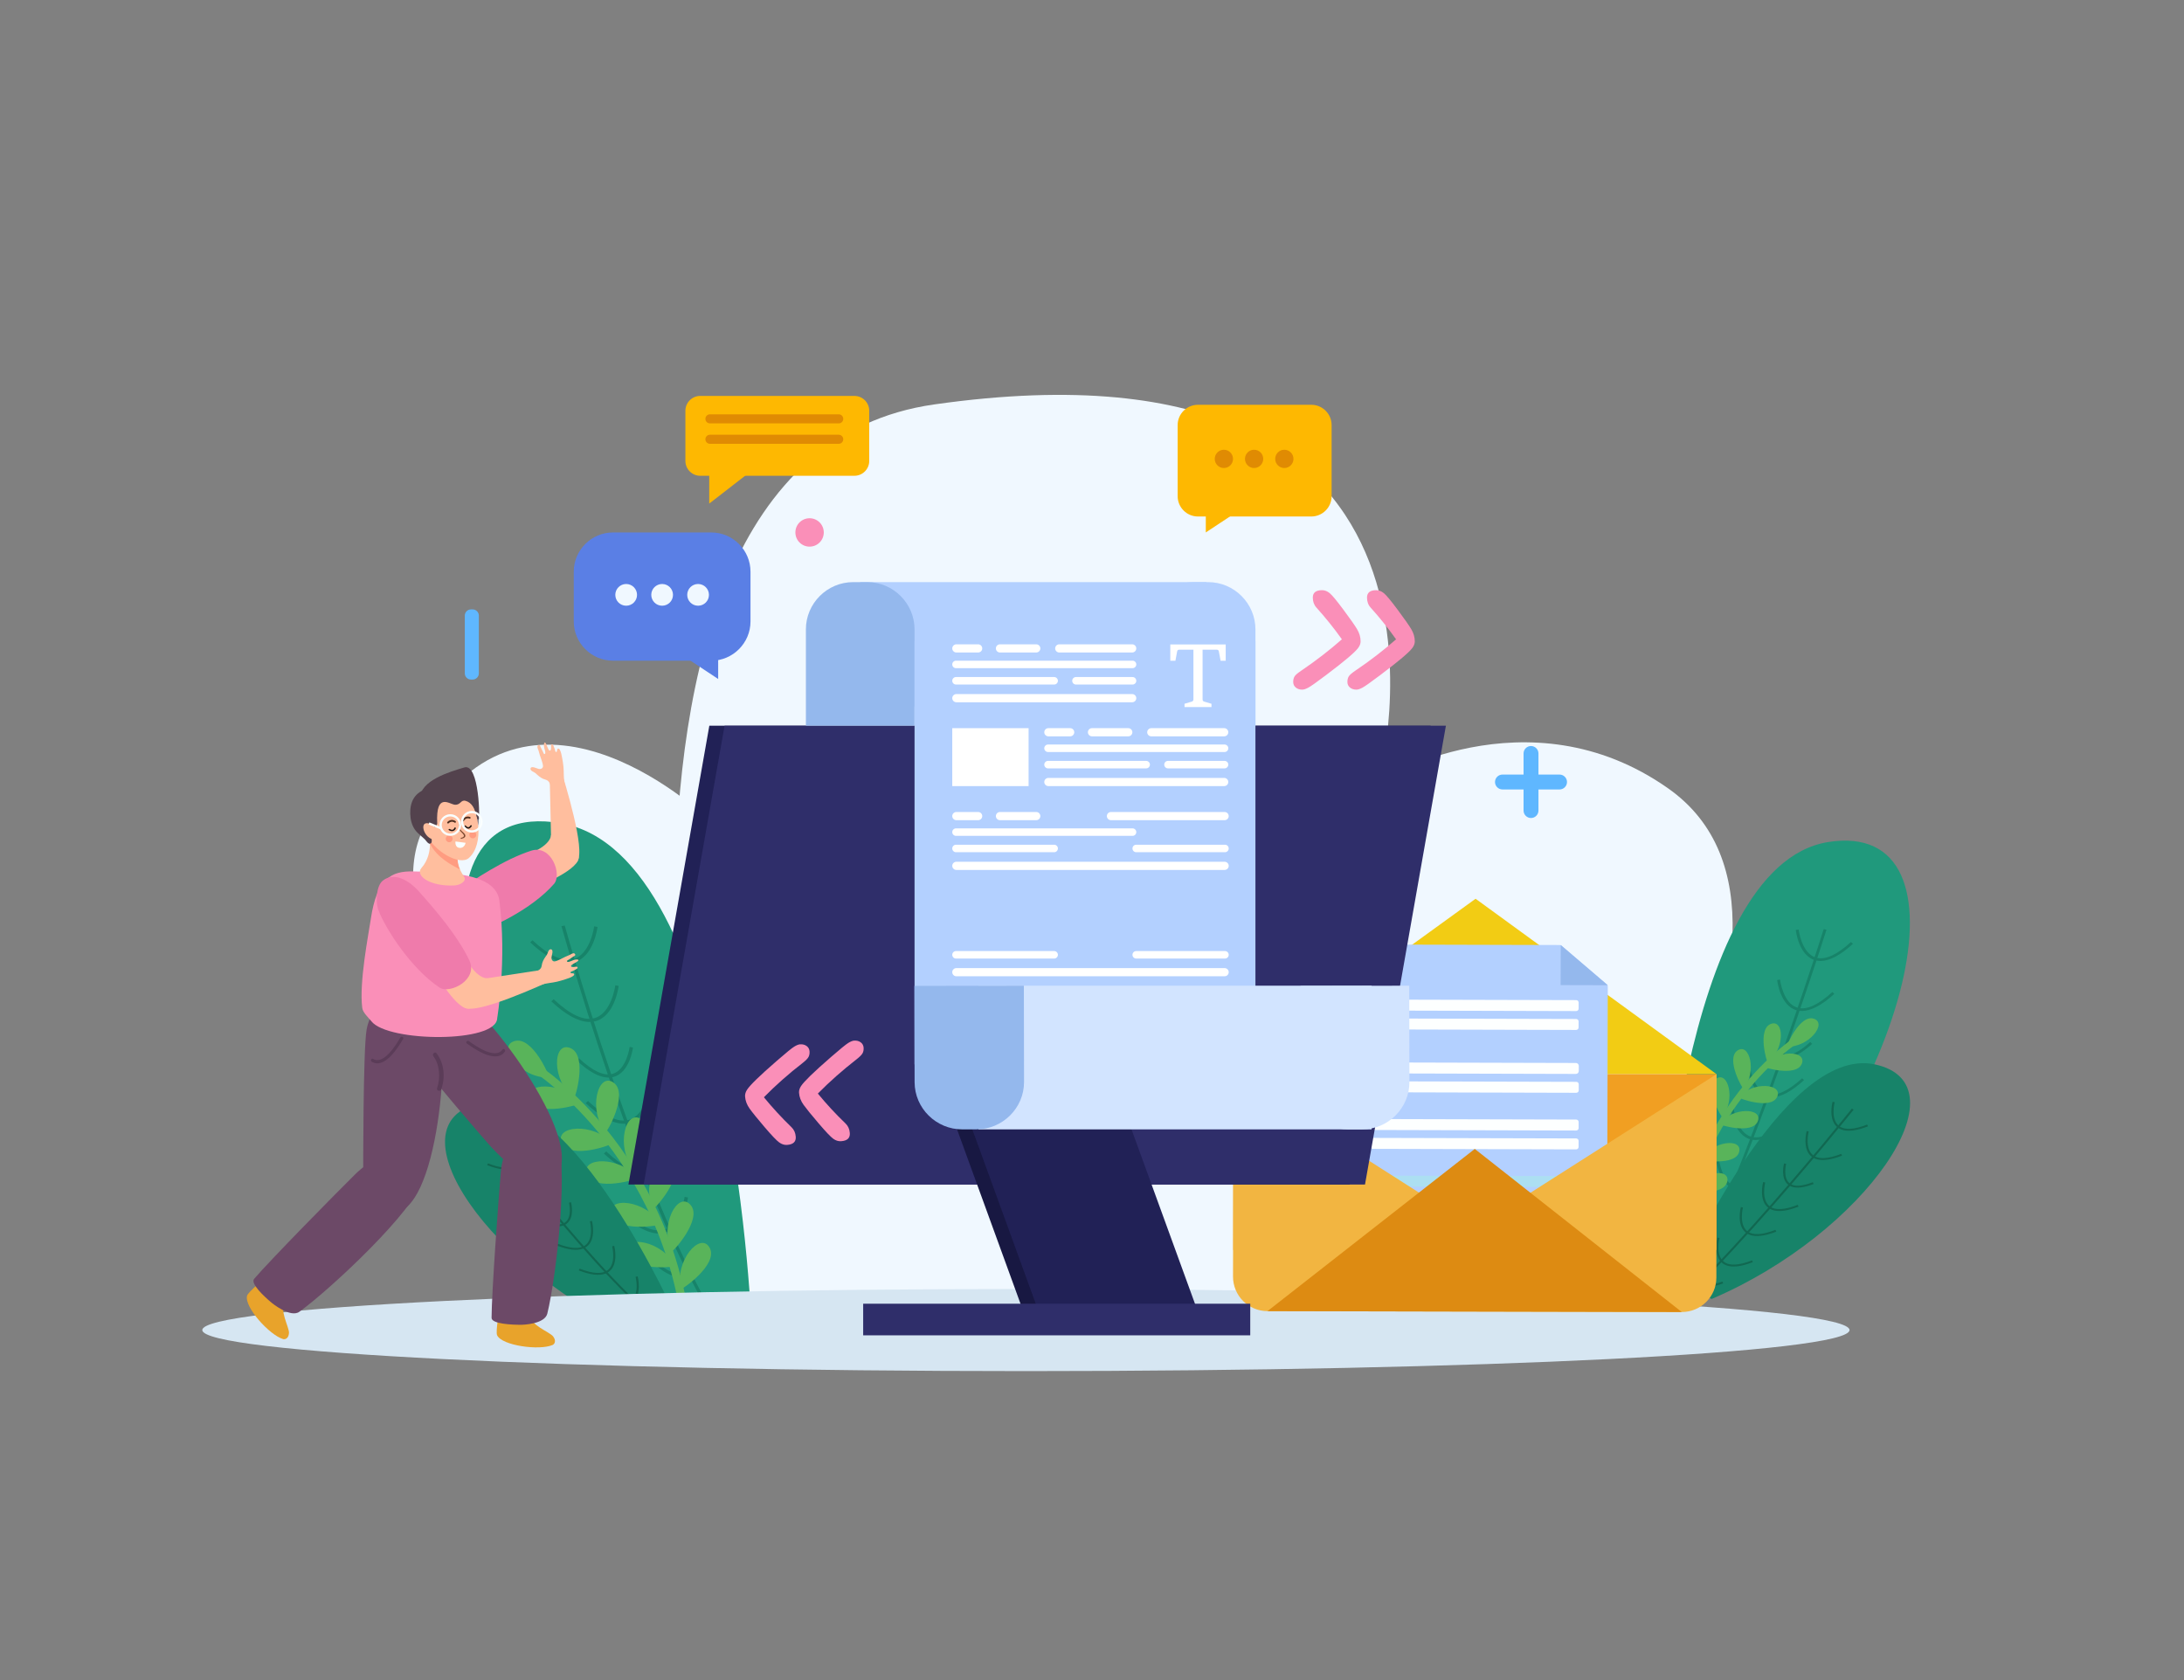 <?xml version="1.0" encoding="UTF-8"?>
<svg xmlns="http://www.w3.org/2000/svg" xmlns:xlink="http://www.w3.org/1999/xlink" version="1.1" id="Layer_1" x="0px" y="0px" viewBox="0 0 520 400" style="enable-background:new 0 0 520 400;" xml:space="preserve">
<rect x="0" y="0" width="520" height="400" fill="#808080" stroke="none"/>
<g>
	<g>
		<g>
			<path style="fill:#F0F8FF;" d="M171.596,320.837c0,0-46.092-210.75,50.813-224.543c135.239-19.25,105.895,89.672,105.895,89.672     s35.364-21.895,68.9,1.752c46.531,32.808-27.709,132.939-27.709,132.939L171.596,320.837z"></path>
		</g>
	</g>
	<g>
		<g>
			<g>
				<path style="fill:#F0F8FF;" d="M170.082,320.837c0,0-90.18-89.949-68.311-125.299c25.398-41.055,67.436,0,67.436,0      L170.082,320.837z"></path>
			</g>
		</g>
	</g>
	<g>
		<path style="fill:#20997C;" d="M179.043,317.534c0,0-3.894-114.348-45.503-121.536c-41.609-7.188-24.185,71.354,28.604,123.964    L179.043,317.534z"></path>
		<g>
			<g>
				<g>
					<g>
						<g>
							<g>
								<g>
									<g>
										<path style="fill:#178369;" d="M177.988,324.803c-20.974-20.225-43.99-103.253-44.305-104.299l0.778-0.147            c0.313,1.051,23.267,83.879,44.087,103.957L177.988,324.803z"></path>
									</g>
								</g>
							</g>
						</g>
					</g>
				</g>
				<g>
					<g>
						<g>
							<g>
								<g>
									<g>
										<path style="fill:#178369;" d="M148.383,267.536c-2.529-0.062-5.525-1.705-8.937-4.904l0.554-0.499            c3.894,3.644,7.141,5.165,9.647,4.511c4.14-1.084,5.019-7.764,5.031-7.828l0.802,0.14            c-0.039,0.294-0.959,7.203-5.559,8.404C149.432,267.493,148.921,267.549,148.383,267.536z"></path>
									</g>
								</g>
							</g>
						</g>
					</g>
				</g>
				<g>
					<g>
						<g>
							<g>
								<g>
									<g>
										<path style="fill:#178369;" d="M140.208,243.308c-2.529-0.062-5.525-1.701-8.941-4.899l0.556-0.504            c3.897,3.659,7.145,5.173,9.645,4.515c4.14-1.08,5.026-7.762,5.035-7.831l0.8,0.144c-0.034,0.3-0.954,7.208-5.557,8.41            C141.254,243.268,140.741,243.322,140.208,243.308z"></path>
									</g>
								</g>
							</g>
						</g>
					</g>
				</g>
				<g>
					<g>
						<g>
							<g>
								<g>
									<g>
										<path style="fill:#178369;" d="M135.174,229.271c-2.529-0.062-5.526-1.714-8.937-4.907l0.551-0.504            c3.893,3.654,7.147,5.169,9.648,4.515c4.14-1.084,5.024-7.767,5.03-7.831l0.801,0.148c-0.035,0.289-0.952,7.193-5.555,8.4            C136.22,229.223,135.711,229.284,135.174,229.271z"></path>
									</g>
								</g>
							</g>
						</g>
					</g>
				</g>
				<g>
					<g>
						<g>
							<g>
								<g>
									<g>
										<path style="fill:#178369;" d="M144.763,256.553c-2.114-0.052-4.613-1.424-7.457-4.083l0.556-0.498            c3.203,3,5.878,4.26,7.925,3.716c3.381-0.882,4.118-6.382,4.124-6.437l0.798,0.144c-0.027,0.244-0.793,6.008-4.647,7.011            C145.65,256.519,145.214,256.564,144.763,256.553z"></path>
									</g>
								</g>
							</g>
						</g>
					</g>
				</g>
				<g>
					<g>
						<g>
							<g>
								<g>
									<g>
										<path style="fill:#178369;" d="M152.727,279.553c-2.53-0.062-5.526-1.71-8.936-4.904l0.553-0.507            c3.89,3.658,7.137,5.169,9.643,4.515c4.138-1.079,5.027-7.763,5.032-7.831l0.803,0.148            c-0.034,0.295-0.954,7.198-5.554,8.405C153.776,279.51,153.26,279.566,152.727,279.553z"></path>
									</g>
								</g>
							</g>
						</g>
					</g>
				</g>
				<g>
					<g>
						<g>
							<g>
								<g>
									<g>
										<path style="fill:#178369;" d="M156.708,293.675c-2.527-0.063-5.528-1.705-8.941-4.9l0.553-0.503            c3.897,3.649,7.149,5.168,9.648,4.51c4.141-1.08,5.022-7.758,5.033-7.826l0.801,0.144c-0.033,0.285-0.952,7.198-5.555,8.4            C157.754,293.631,157.24,293.688,156.708,293.675z"></path>
									</g>
								</g>
							</g>
						</g>
					</g>
				</g>
				<g>
					<g>
						<g>
							<g>
								<g>
									<g>
										<path style="fill:#178369;" d="M161.709,304.014c-1.828-0.045-3.988-1.228-6.437-3.527l0.557-0.499            c2.727,2.564,4.997,3.626,6.727,3.179c2.874-0.751,3.492-5.438,3.499-5.483l0.803,0.15            c-0.025,0.207-0.687,5.179-4.021,6.051C162.478,303.973,162.098,304.024,161.709,304.014z"></path>
									</g>
								</g>
							</g>
						</g>
					</g>
				</g>
			</g>
		</g>
	</g>
	<g>
		<g>
			<g>
				<path style="fill:#59B45A;" d="M165.178,324.532c-2.309-49.02-37.037-71.033-37.386-71.251l-1.023,1.653      c0.342,0.213,34.211,21.728,36.468,69.691L165.178,324.532z"></path>
			</g>
			<g>
				<path style="fill:#59B45A;" d="M130.691,256.564c0.377-0.008-3.906-10.059-8.238-8.684      C118.121,249.254,123.888,256.71,130.691,256.564z"></path>
			</g>
			<g>
				<path style="fill:#59B45A;" d="M136.64,261.46c0.296,0.233,3.362-10.254-0.859-11.939      C131.561,247.836,131.288,257.258,136.64,261.46z"></path>
			</g>
			<g>
				<path style="fill:#59B45A;" d="M144.169,269.57c0.235,0.295,5.635-9.203,1.916-11.816      C142.367,255.142,139.93,264.247,144.169,269.57z"></path>
			</g>
			<g>
				<path style="fill:#59B45A;" d="M150.766,278.307c0.234,0.295,5.634-9.203,1.916-11.816      C148.963,263.878,146.527,272.984,150.766,278.307z"></path>
			</g>
			<g>
				<path style="fill:#59B45A;" d="M155.531,287.763c0.164,0.34,7.529-7.73,4.48-11.1      C156.962,273.293,152.573,281.635,155.531,287.763z"></path>
			</g>
			<g>
				<path style="fill:#59B45A;" d="M159.906,297.94c0.164,0.34,7.529-7.73,4.48-11.1      C161.337,283.469,156.948,291.811,159.906,297.94z"></path>
			</g>
			<g>
				<path style="fill:#59B45A;" d="M162.099,306.874c0.083,0.367,9.073-5.842,6.859-9.811      C166.743,293.094,160.593,300.237,162.099,306.874z"></path>
			</g>
			<g>
				<path style="fill:#59B45A;" d="M138.095,262.638c0.235,0.295-10.232,3.43-11.944-0.779      C124.438,257.65,133.857,257.315,138.095,262.638z"></path>
			</g>
			<g>
				<path style="fill:#59B45A;" d="M145.764,272.185c0.252,0.28-10.005,4.042-11.97-0.056      C131.829,268.031,141.212,267.128,145.764,272.185z"></path>
			</g>
			<g>
				<path style="fill:#59B45A;" d="M151.731,280.444c0.235,0.295-10.232,3.43-11.945-0.779      C138.073,275.456,147.493,275.12,151.731,280.444z"></path>
			</g>
			<g>
				<path style="fill:#59B45A;" d="M157.298,291.447c0.195,0.322-10.585,2.099-11.748-2.294      C144.386,284.76,153.772,285.627,157.298,291.447z"></path>
			</g>
			<g>
				<path style="fill:#59B45A;" d="M160.77,301.382c0.172,0.336-10.707,1.346-11.557-3.119      C148.363,293.799,157.664,295.327,160.77,301.382z"></path>
			</g>
		</g>
	</g>
	<g>
		<path style="fill:#178369;" d="M161.124,313.945c0,0-24.652-56-46.739-51.302c-22.086,4.698,2.169,40.232,38.831,55.864    L161.124,313.945z"></path>
		<g>
			<g>
				<g>
					<g>
						<g>
							<g>
								<g>
									<g>
										<path style="fill:#116851;" d="M168.241,323.082c-16.842-6.856-48.415-49.109-48.84-49.642l0.416-0.265            c0.425,0.536,31.916,42.687,48.635,49.494L168.241,323.082z"></path>
									</g>
								</g>
							</g>
						</g>
					</g>
				</g>
				<g>
					<g>
						<g>
							<g>
								<g>
									<g>
										<path style="fill:#116851;" d="M138.824,297.283c-1.48,0.551-3.597,0.293-6.316-0.769l0.206-0.417            c3.101,1.208,5.335,1.336,6.636,0.377c2.148-1.588,1.108-5.661,1.099-5.701l0.498-0.105            c0.046,0.18,1.114,4.396-1.273,6.159C139.421,297.015,139.138,297.166,138.824,297.283z"></path>
									</g>
								</g>
							</g>
						</g>
					</g>
				</g>
				<g>
					<g>
						<g>
							<g>
								<g>
									<g>
										<path style="fill:#116851;" d="M128.468,285.14c-1.48,0.55-3.595,0.296-6.316-0.765l0.205-0.421            c3.106,1.216,5.339,1.34,6.635,0.379c2.149-1.586,1.113-5.663,1.102-5.705l0.497-0.102c0.05,0.182,1.119,4.398-1.27,6.161            C129.066,284.875,128.78,285.024,128.468,285.14z"></path>
									</g>
								</g>
							</g>
						</g>
					</g>
				</g>
				<g>
					<g>
						<g>
							<g>
								<g>
									<g>
										<path style="fill:#116851;" d="M122.297,278.173c-1.48,0.551-3.6,0.289-6.316-0.771l0.202-0.42            c3.103,1.214,5.339,1.338,6.637,0.379c2.148-1.588,1.11-5.666,1.099-5.704l0.498-0.099            c0.047,0.176,1.117,4.388-1.271,6.155C122.892,277.903,122.611,278.057,122.297,278.173z"></path>
									</g>
								</g>
							</g>
						</g>
					</g>
				</g>
				<g>
					<g>
						<g>
							<g>
								<g>
									<g>
										<path style="fill:#116851;" d="M134.179,291.758c-1.237,0.46-3.003,0.244-5.268-0.637l0.207-0.417            c2.552,0.996,4.393,1.106,5.453,0.316c1.754-1.295,0.907-4.653,0.898-4.686l0.495-0.102            c0.041,0.148,0.934,3.664-1.067,5.14C134.684,291.533,134.443,291.66,134.179,291.758z"></path>
									</g>
								</g>
							</g>
						</g>
					</g>
				</g>
				<g>
					<g>
						<g>
							<g>
								<g>
									<g>
										<path style="fill:#116851;" d="M144.127,303.238c-1.481,0.55-3.599,0.291-6.316-0.769l0.203-0.422            c3.101,1.218,5.334,1.34,6.634,0.38c2.148-1.585,1.113-5.664,1.1-5.705l0.5-0.1c0.049,0.179,1.116,4.392-1.27,6.157            C144.724,302.97,144.438,303.123,144.127,303.238z"></path>
									</g>
								</g>
							</g>
						</g>
					</g>
				</g>
				<g>
					<g>
						<g>
							<g>
								<g>
									<g>
										<path style="fill:#116851;" d="M149.707,310.498c-1.479,0.55-3.599,0.294-6.317-0.766l0.203-0.42            c3.104,1.211,5.341,1.337,6.636,0.376c2.149-1.586,1.111-5.659,1.102-5.702l0.497-0.102            c0.047,0.172,1.117,4.391-1.271,6.154C150.303,310.23,150.018,310.382,149.707,310.498z"></path>
									</g>
								</g>
							</g>
						</g>
					</g>
				</g>
				<g>
					<g>
						<g>
							<g>
								<g>
									<g>
										<path style="fill:#116851;" d="M155.002,315.329c-1.07,0.398-2.595,0.213-4.547-0.551l0.207-0.418            c2.175,0.853,3.736,0.943,4.635,0.282c1.491-1.101,0.763-3.96,0.756-3.988l0.5-0.1c0.034,0.125,0.803,3.16-0.927,4.438            C155.439,315.127,155.229,315.245,155.002,315.329z"></path>
									</g>
								</g>
							</g>
						</g>
					</g>
				</g>
			</g>
		</g>
	</g>
	<path style="fill:#D6E6F2;" d="M440.366,316.665c0,5.399-87.798,9.776-196.102,9.776c-108.305,0-196.103-4.377-196.103-9.776   c0-5.399,87.798-9.776,196.103-9.776C352.568,306.889,440.366,311.266,440.366,316.665z"></path>
	<g>
		<defs>
			
				<rect id="SVGID_3_" x="371.324" y="184.379" transform="matrix(0.995 0.101 -0.101 0.995 27.327 -41.942)" width="110.583" height="127.41"></rect>
		</defs>
		<clipPath id="SVGID_00000014627134501644601740000007427319296981013668_">
			<use xlink:href="#SVGID_3_" style="overflow:visible;"></use>
		</clipPath>
		<path style="clip-path:url(#SVGID_00000014627134501644601740000007427319296981013668_);fill:#20997C;" d="M395.27,303.496    c0,0,4.478-97.314,39.975-103.01c35.498-5.697,19.866,60.994-25.613,105.248L395.27,303.496z"></path>
		<g style="clip-path:url(#SVGID_00000014627134501644601740000007427319296981013668_);">
			<g>
				<g>
					<g>
						<g>
							<g>
								<g>
									<g>
										<path style="fill:#178369;" d="M388.565,327.885c18.062-17.006,46.031-105.65,46.31-106.537l-0.661-0.133            c-0.277,0.891-28.191,89.366-46.12,106.248L388.565,327.885z"></path>
									</g>
								</g>
							</g>
						</g>
					</g>
				</g>
				<g>
					<g>
						<g>
							<g>
								<g>
									<g>
										<path style="fill:#178369;" d="M421.881,261.24c2.154-0.027,4.721-1.395,7.658-4.084l-0.466-0.43            c-3.352,3.063-6.132,4.324-8.259,3.742c-3.513-0.964-4.194-6.66-4.203-6.715l-0.685,0.111            c0.031,0.251,0.743,6.142,4.647,7.212C420.988,261.193,421.423,261.246,421.881,261.24z"></path>
									</g>
								</g>
							</g>
						</g>
					</g>
				</g>
				<g>
					<g>
						<g>
							<g>
								<g>
									<g>
										<path style="fill:#178369;" d="M429.088,240.696c2.154-0.028,4.721-1.392,7.662-4.08l-0.468-0.435            c-3.355,3.076-6.135,4.332-8.258,3.746c-3.514-0.961-4.2-6.66-4.207-6.718l-0.683,0.115            c0.026,0.255,0.739,6.146,4.645,7.215C428.198,240.652,428.634,240.702,429.088,240.696z"></path>
									</g>
								</g>
							</g>
						</g>
					</g>
				</g>
				<g>
					<g>
						<g>
							<g>
								<g>
									<g>
										<path style="fill:#178369;" d="M433.516,228.796c2.154-0.027,4.723-1.403,7.658-4.087l-0.464-0.435            c-3.352,3.071-6.137,4.327-8.259,3.746c-3.514-0.965-4.198-6.664-4.203-6.718l-0.684,0.118            c0.027,0.247,0.737,6.134,4.644,7.208C432.626,228.745,433.059,228.802,433.516,228.796z"></path>
									</g>
								</g>
							</g>
						</g>
					</g>
				</g>
				<g>
					<g>
						<g>
							<g>
								<g>
									<g>
										<path style="fill:#178369;" d="M425.075,251.926c1.8-0.023,3.942-1.166,6.39-3.401l-0.468-0.429            c-2.758,2.521-5.048,3.567-6.785,3.083c-2.869-0.785-3.442-5.475-3.446-5.522l-0.681,0.115            c0.021,0.208,0.614,5.122,3.885,6.015C424.321,251.888,424.691,251.931,425.075,251.926z"></path>
									</g>
								</g>
							</g>
						</g>
					</g>
				</g>
				<g>
					<g>
						<g>
							<g>
								<g>
									<g>
										<path style="fill:#178369;" d="M418.061,271.427c2.154-0.027,4.722-1.399,7.658-4.085l-0.466-0.438            c-3.348,3.075-6.129,4.328-8.255,3.747c-3.512-0.961-4.201-6.661-4.205-6.719l-0.685,0.118            c0.026,0.251,0.739,6.138,4.643,7.212C417.168,271.379,417.607,271.433,418.061,271.427z"></path>
									</g>
								</g>
							</g>
						</g>
					</g>
				</g>
				<g>
					<g>
						<g>
							<g>
								<g>
									<g>
										<path style="fill:#178369;" d="M414.528,283.409c2.152-0.028,4.724-1.395,7.662-4.08l-0.466-0.434            c-3.354,3.067-6.139,4.327-8.26,3.741c-3.514-0.961-4.197-6.656-4.205-6.714l-0.683,0.115            c0.025,0.242,0.737,6.138,4.645,7.208C413.638,283.362,414.075,283.414,414.528,283.409z"></path>
									</g>
								</g>
							</g>
						</g>
					</g>
				</g>
				<g>
					<g>
						<g>
							<g>
								<g>
									<g>
										<path style="fill:#178369;" d="M410.165,292.161c1.557-0.019,3.407-1.006,5.516-2.937l-0.469-0.431            c-2.348,2.155-4.292,3.036-5.759,2.638c-2.44-0.669-2.918-4.665-2.924-4.703l-0.685,0.119            c0.019,0.177,0.532,4.416,3.362,5.193C409.511,292.118,409.834,292.165,410.165,292.161z"></path>
									</g>
								</g>
							</g>
						</g>
					</g>
				</g>
			</g>
		</g>
		<g style="clip-path:url(#SVGID_00000014627134501644601740000007427319296981013668_);">
			<path style="fill:#178369;" d="M399.615,304.708c0,0,24.652-56,46.739-51.302c22.086,4.698-2.169,40.232-38.831,55.864     L399.615,304.708z"></path>
			<g>
				<g>
					<g>
						<g>
							<g>
								<g>
									<g>
										<g>
											<path style="fill:#116851;" d="M381.531,324.812c16.842-6.856,59.382-60.077,59.807-60.609l-0.417-0.265             c-0.425,0.536-42.883,53.655-59.602,60.462L381.531,324.812z"></path>
										</g>
									</g>
								</g>
							</g>
						</g>
					</g>
					<g>
						<g>
							<g>
								<g>
									<g>
										<g>
											<path style="fill:#116851;" d="M421.917,288.046c1.48,0.551,3.596,0.293,6.315-0.769l-0.205-0.417             c-3.101,1.209-5.335,1.336-6.636,0.377c-2.147-1.588-1.108-5.661-1.1-5.702l-0.498-0.105             c-0.045,0.18-1.114,4.396,1.273,6.159C421.319,287.778,421.602,287.928,421.917,288.046z"></path>
										</g>
									</g>
								</g>
							</g>
						</g>
					</g>
					<g>
						<g>
							<g>
								<g>
									<g>
										<g>
											<path style="fill:#116851;" d="M432.271,275.902c1.48,0.551,3.596,0.296,6.316-0.765l-0.205-0.421             c-3.107,1.216-5.339,1.34-6.636,0.379c-2.148-1.585-1.113-5.663-1.101-5.704l-0.497-0.103             c-0.05,0.182-1.118,4.397,1.27,6.161C431.674,275.637,431.96,275.787,432.271,275.902z"></path>
										</g>
									</g>
								</g>
							</g>
						</g>
					</g>
					<g>
						<g>
							<g>
								<g>
									<g>
										<g>
											<path style="fill:#116851;" d="M438.442,268.936c1.48,0.551,3.6,0.288,6.316-0.772l-0.202-0.419             c-3.103,1.215-5.339,1.338-6.637,0.379c-2.147-1.588-1.11-5.666-1.098-5.703l-0.499-0.1             c-0.046,0.176-1.116,4.388,1.271,6.155C437.848,268.666,438.129,268.819,438.442,268.936z"></path>
										</g>
									</g>
								</g>
							</g>
						</g>
					</g>
					<g>
						<g>
							<g>
								<g>
									<g>
										<g>
											<path style="fill:#116851;" d="M426.561,282.521c1.237,0.46,3.003,0.244,5.268-0.637l-0.207-0.418             c-2.551,0.995-4.393,1.106-5.453,0.316c-1.754-1.295-0.907-4.652-0.898-4.686l-0.496-0.101             c-0.041,0.147-0.934,3.664,1.067,5.139C426.055,282.296,426.297,282.423,426.561,282.521z"></path>
										</g>
									</g>
								</g>
							</g>
						</g>
					</g>
					<g>
						<g>
							<g>
								<g>
									<g>
										<g>
											<path style="fill:#116851;" d="M416.613,294.002c1.48,0.55,3.598,0.29,6.315-0.77l-0.203-0.422             c-3.102,1.217-5.334,1.34-6.634,0.38c-2.148-1.585-1.113-5.663-1.1-5.704l-0.5-0.1c-0.048,0.179-1.116,4.392,1.27,6.157             C416.016,293.733,416.301,293.885,416.613,294.002z"></path>
										</g>
									</g>
								</g>
							</g>
						</g>
					</g>
					<g>
						<g>
							<g>
								<g>
									<g>
										<g>
											<path style="fill:#116851;" d="M411.033,301.261c1.479,0.55,3.599,0.294,6.317-0.766l-0.204-0.42             c-3.104,1.211-5.341,1.337-6.636,0.376c-2.149-1.586-1.111-5.659-1.102-5.702l-0.497-0.102             c-0.047,0.172-1.118,4.391,1.271,6.155C410.437,300.993,410.721,301.145,411.033,301.261z"></path>
										</g>
									</g>
								</g>
							</g>
						</g>
					</g>
					<g>
						<g>
							<g>
								<g>
									<g>
										<g>
											<path style="fill:#116851;" d="M405.738,306.092c1.07,0.398,2.595,0.213,4.547-0.55l-0.207-0.419             c-2.174,0.853-3.736,0.943-4.634,0.282c-1.491-1.102-0.763-3.96-0.756-3.988l-0.5-0.1             c-0.034,0.125-0.803,3.16,0.927,4.438C405.301,305.89,405.51,306.008,405.738,306.092z"></path>
										</g>
									</g>
								</g>
							</g>
						</g>
					</g>
				</g>
			</g>
		</g>
	</g>
	<g>
		<g>
			<g>
				<path style="fill:#59B45A;" d="M398.984,301.471c1.775-37.69,28.477-54.615,28.745-54.783l0.786,1.271      c-0.263,0.164-26.303,16.706-28.039,53.584L398.984,301.471z"></path>
			</g>
			<g>
				<path style="fill:#59B45A;" d="M425.5,249.213c-0.29-0.007,3.003-7.735,6.334-6.678      C435.165,243.592,430.731,249.325,425.5,249.213z"></path>
			</g>
			<g>
				<path style="fill:#59B45A;" d="M420.927,252.977c-0.228,0.179-2.585-7.884,0.66-9.18      C424.832,242.502,425.042,249.745,420.927,252.977z"></path>
			</g>
			<g>
				<path style="fill:#59B45A;" d="M415.138,259.212c-0.181,0.226-4.332-7.076-1.473-9.085      C416.523,248.119,418.397,255.119,415.138,259.212z"></path>
			</g>
			<g>
				<path style="fill:#59B45A;" d="M410.066,265.93c-0.181,0.227-4.333-7.076-1.473-9.084      C411.451,254.836,413.325,261.837,410.066,265.93z"></path>
			</g>
			<g>
				<path style="fill:#59B45A;" d="M406.402,273.2c-0.126,0.261-5.789-5.943-3.444-8.534      C405.302,262.075,408.676,268.488,406.402,273.2z"></path>
			</g>
			<g>
				<path style="fill:#59B45A;" d="M403.038,281.025c-0.126,0.261-5.789-5.943-3.445-8.535      C401.938,269.899,405.312,276.313,403.038,281.025z"></path>
			</g>
			<g>
				<path style="fill:#59B45A;" d="M401.352,287.893c-0.064,0.283-6.976-4.492-5.273-7.542      C397.781,277.299,402.509,282.792,401.352,287.893z"></path>
			</g>
			<g>
				<path style="fill:#59B45A;" d="M419.807,253.883c-0.181,0.227,7.867,2.638,9.184-0.599      C430.308,250.047,423.066,249.79,419.807,253.883z"></path>
			</g>
			<g>
				<path style="fill:#59B45A;" d="M413.911,261.223c-0.194,0.216,7.693,3.108,9.204-0.043      C424.625,258.029,417.411,257.334,413.911,261.223z"></path>
			</g>
			<g>
				<path style="fill:#59B45A;" d="M409.323,267.573c-0.181,0.227,7.866,2.638,9.184-0.599      C419.825,263.737,412.582,263.48,409.323,267.573z"></path>
			</g>
			<g>
				<path style="fill:#59B45A;" d="M405.043,276.033c-0.15,0.248,8.138,1.614,9.033-1.763      C414.97,270.892,407.754,271.559,405.043,276.033z"></path>
			</g>
			<g>
				<path style="fill:#59B45A;" d="M402.373,283.671c-0.132,0.258,8.232,1.036,8.886-2.398      C411.913,277.842,404.761,279.017,402.373,283.671z"></path>
			</g>
		</g>
	</g>
	<g>
		<polygon style="fill:#F2CC14;" points="293.638,255.747 351.33,213.981 408.699,255.747   "></polygon>
		<rect x="293.638" y="255.747" style="fill:#F19F22;" width="115.061" height="41.851"></rect>
		<g>
			<path style="fill:#B3D0FF;" d="M376.148,305.853l-50.303-0.133c-3.574-0.009-6.464-2.914-6.455-6.489l0.179-67.898     c0.009-3.574,2.915-6.464,6.489-6.455l45.341,0.119c0.133,0,0.261,0.048,0.362,0.134l10.849,9.272     c0.125,0.107,0.197,0.263,0.196,0.427l-0.17,64.568C382.628,302.972,379.723,305.862,376.148,305.853z"></path>
			<polygon style="fill:#94B8ED;" points="371.605,224.998 371.58,234.542 382.808,234.571 371.605,224.998    "></polygon>
			<path style="fill:#FDFFFF;" d="M375.21,255.686l-48.161-0.127c-0.378-0.001-0.687-0.312-0.686-0.69l0.003-1.232     c0.001-0.378,0.312-0.687,0.69-0.686l42.462,0.112l5.699,0.015c0.379,0.001,0.687,0.311,0.686,0.69L375.9,255     C375.899,255.378,375.588,255.688,375.21,255.686z"></path>
			<path style="fill:#FDFFFF;" d="M375.309,260.178l-48.383-0.127c-0.317-0.001-0.576-0.261-0.575-0.579l0.004-1.454     c0.001-0.318,0.261-0.577,0.579-0.576l48.383,0.127c0.317,0.001,0.576,0.261,0.576,0.579l-0.004,1.455     C375.887,259.92,375.626,260.179,375.309,260.178z"></path>
			<path style="fill:#FDFFFF;" d="M375.285,269.16l-48.383-0.127c-0.317-0.001-0.577-0.261-0.575-0.579L326.33,267     c0.001-0.317,0.261-0.576,0.579-0.576l48.383,0.127c0.317,0.001,0.576,0.261,0.576,0.579l-0.004,1.455     C375.863,268.902,375.603,269.161,375.285,269.16z"></path>
			<path style="fill:#FDFFFF;" d="M375.274,273.652l-48.383-0.127c-0.318-0.001-0.577-0.261-0.576-0.578l0.004-1.455     c0.001-0.317,0.261-0.576,0.579-0.576l48.384,0.127c0.317,0.001,0.576,0.261,0.575,0.579l-0.004,1.455     C375.851,273.394,375.591,273.653,375.274,273.652z"></path>
			<path style="fill:#45A2FF;" d="M375.285,295.229l-48.383-0.127c-0.317-0.001-0.577-0.261-0.575-0.578l0.004-1.455     c0.001-0.317,0.261-0.576,0.579-0.575l48.383,0.127c0.317,0.001,0.576,0.261,0.576,0.579l-0.004,1.454     C375.863,294.971,375.603,295.229,375.285,295.229z"></path>
			<path style="fill:#45A2FF;" d="M375.274,299.72l-48.383-0.127c-0.318-0.001-0.577-0.261-0.576-0.579l0.004-1.455     c0.001-0.317,0.261-0.576,0.579-0.576l48.384,0.128c0.317,0.001,0.576,0.261,0.575,0.579l-0.004,1.454     C375.851,299.462,375.591,299.721,375.274,299.72z"></path>
			<path style="fill:#FDFFFF;" d="M375.285,240.722l-48.383-0.127c-0.317-0.001-0.577-0.261-0.575-0.578l0.004-1.455     c0.001-0.317,0.261-0.576,0.579-0.576l48.383,0.127c0.317,0.001,0.576,0.261,0.576,0.579l-0.004,1.455     C375.863,240.464,375.603,240.723,375.285,240.722z"></path>
			<path style="fill:#FDFFFF;" d="M375.274,245.214l-48.383-0.127c-0.318-0.001-0.577-0.261-0.576-0.578l0.004-1.455     c0.001-0.317,0.261-0.576,0.579-0.575l48.384,0.127c0.317,0.001,0.576,0.261,0.575,0.579l-0.004,1.455     C375.851,244.956,375.591,245.215,375.274,245.214z"></path>
			<path style="fill:#ACDFF2;" d="M375.25,282.634l-48.384-0.127c-0.317-0.001-0.576-0.261-0.576-0.579l0.004-1.454     c0.001-0.318,0.261-0.577,0.578-0.576l48.384,0.127c0.317,0.001,0.577,0.261,0.576,0.579l-0.004,1.455     C375.828,282.376,375.567,282.635,375.25,282.634z"></path>
			<path style="fill:#45A2FF;" d="M375.238,287.126l-48.384-0.127c-0.317-0.001-0.576-0.261-0.576-0.579l0.004-1.455     c0.001-0.317,0.261-0.576,0.579-0.575l48.383,0.127c0.318,0.001,0.577,0.261,0.576,0.579l-0.004,1.455     C375.816,286.867,375.556,287.126,375.238,287.126z"></path>
		</g>
		<path style="fill:#F2B541;" d="M351.142,292.423l-57.464-36.677l-0.103,48.18c-0.01,4.539,3.662,8.227,8.202,8.237l98.647,0.211    c4.539,0.01,8.227-3.662,8.237-8.202l0.04-48.426L351.142,292.423z"></path>
		<polygon style="fill:#DD8B12;" points="301.776,312.163 351.137,273.541 400.423,312.375   "></polygon>
	</g>
	<g>
		<g>
			<path style="fill:#FEB801;" d="M312.218,122.972h-26.992c-2.658,0-4.833-2.175-4.833-4.833v-16.936     c0-2.658,2.175-4.833,4.833-4.833h26.992c2.658,0,4.833,2.175,4.833,4.833v16.936     C317.051,120.798,314.876,122.972,312.218,122.972z"></path>
			<polygon style="fill:#FEB801;" points="287.097,122.004 287.097,126.766 294.297,122.004    "></polygon>
		</g>
		<g>
			<path style="fill:#E08B03;" d="M293.574,109.253c0,1.201-0.973,2.174-2.174,2.174c-1.201,0-2.175-0.973-2.175-2.174     s0.973-2.174,2.175-2.174C292.601,107.079,293.574,108.052,293.574,109.253z"></path>
			<path style="fill:#E08B03;" d="M300.77,109.253c0,1.201-0.973,2.174-2.173,2.174c-1.201,0-2.174-0.973-2.174-2.174     s0.974-2.174,2.174-2.174C299.797,107.079,300.77,108.052,300.77,109.253z"></path>
			<path style="fill:#E08B03;" d="M307.967,109.253c0,1.201-0.973,2.174-2.174,2.174c-1.201,0-2.174-0.973-2.174-2.174     s0.973-2.174,2.174-2.174C306.994,107.079,307.967,108.052,307.967,109.253z"></path>
		</g>
	</g>
	<g>
		<g>
			<polygon style="fill:#212156;" points="321.371,282.014 149.628,282.014 168.889,172.78 340.633,172.78    "></polygon>
		</g>
		<g>
			<g>
				<polygon style="fill:#2F2E6A;" points="325.001,282.014 153.257,282.014 172.518,172.78 344.262,172.78     "></polygon>
			</g>
		</g>
		<g>
			<polygon style="fill:#181842;" points="281.498,312.08 243.59,312.08 220.797,249.457 258.705,249.457    "></polygon>
		</g>
		<g>
			<g>
				<polygon style="fill:#212156;" points="285.128,312.08 247.219,312.08 224.427,249.457 262.335,249.457     "></polygon>
			</g>
		</g>
		<g>
			<rect x="205.517" y="310.396" style="fill:#2F2E6A;" width="92.161" height="7.527"></rect>
		</g>
	</g>
	<g>
		<g>
			<path style="fill:#53424D;" d="M113.918,195.165c0.436,0.444,0.209-13.497-3.339-12.453c-3.548,1.043-10.509,3.088-10.609,7.412     c-0.101,4.324-0.195,8.91,2.385,10.745C102.354,200.868,104.605,185.683,113.918,195.165z"></path>
		</g>
		<g>
			<g>
				<g>
					<g>
						<g>
							<path style="fill:#FFBE9E;" d="M126.323,211.941c0.787-0.598,10.947-4.352,11.467-7.621c0.377-2.368-6.597-5.494-6.597-5.494         s0.145,3.272-8.456,5.429C115.489,206.073,126.323,211.941,126.323,211.941z"></path>
						</g>
					</g>
				</g>
			</g>
			<g>
				<g>
					<g>
						<g>
							<g>
								<g>
									<g>
										<g>
											<g>
												<g>
													<path style="fill:#FFBE9E;" d="M137.912,203.406c0.41-5.479-4.687-21.148-4.687-21.148l-2.343,2.77l0.424,18.858               C131.307,203.886,137.497,208.884,137.912,203.406z"></path>
												</g>
											</g>
										</g>
									</g>
								</g>
							</g>
						</g>
					</g>
				</g>
			</g>
			<g>
				<g>
					<g>
						<path style="fill:#FFBE9E;" d="M130.441,185.887c-0.304-0.238-0.777-0.308-1.124-0.46c-0.691-0.304-1.25-0.815-1.792-1.329        c-0.301-0.285-1.271-0.531-1.216-1.063c0.089-0.871,1.591-0.023,1.978,0.043c0.356,0.061,0.78-0.046,0.936-0.371        c0.104-0.214,0.066-0.467,0.015-0.699c-0.164-0.741-0.447-1.446-0.686-2.164c-0.124-0.373-0.222-0.749-0.323-1.129        c-0.076-0.284-0.288-0.633-0.287-0.922c0.001-0.228,0.2-0.473,0.45-0.417c0.224,0.05,0.227,0.275,0.309,0.451        c0.184,0.394,0.379,0.783,0.577,1.17c0.044,0.086,0.187,0.5,0.292,0.522c0.507,0.103,0.138-1.014,0.087-1.194        c-0.127-0.451-0.243-0.928-0.084-1.391c0.021-0.06,0.053-0.125,0.114-0.146c0.096-0.033,0.185,0.062,0.238,0.149        c0.31,0.51,0.427,1.12,0.749,1.622c0.053,0.082,0.128,0.169,0.225,0.161c0.389-0.031,0.301-0.808,0.294-1.065        c-0.004-0.162,0.006-0.364,0.155-0.429c0.097-0.043,0.215,0.001,0.289,0.078c0.074,0.076,0.114,0.178,0.151,0.277        c0.111,0.292,0.254,0.587,0.328,0.89c0.035,0.146,0.103,0.588,0.309,0.583c0.04-0.001,0.076-0.028,0.102-0.059        c0.095-0.113,0.099-0.273,0.12-0.419c0.022-0.146,0.086-0.311,0.228-0.35c0.176-0.049,0.332,0.123,0.419,0.284        c0.311,0.578,0.415,1.268,0.543,1.906c0.135,0.681,0.24,1.369,0.313,2.06c0.138,1.298,0,2.634,0.255,3.914        c0.039,0.192,0.084,0.387,0.074,0.583c-0.021,0.373-0.247,0.704-0.515,0.963c-0.502,0.487-1.24,0.787-1.943,0.688        c-0.222-0.031-0.682-0.061-0.792-0.261c-0.081-0.145-0.037-0.463-0.049-0.63c-0.019-0.238-0.044-0.476-0.096-0.71        C130.993,186.624,130.801,186.217,130.441,185.887z"></path>
					</g>
				</g>
			</g>
			<g>
				<g>
					<g>
						<g>
							<path style="fill:#EF7BAB;" d="M108.593,212.356c-3.163,2.162-5.354,5.381-3.64,8.19c0.972,1.594,4.617,2.478,6.998,1.885         c4.576-1.142,14.621-5.875,19.963-11.99c1.957-2.24-0.625-9.465-5.473-7.896         C120.079,204.606,113.047,209.312,108.593,212.356z"></path>
						</g>
					</g>
				</g>
			</g>
		</g>
		<g>
			<g>
				<path style="fill:#E8A32B;" d="M63.139,304.246c0,0-4.054,3.349-4.307,4.23c-0.752,2.625,5.267,9.346,8.565,10.338      c0.461,0.139,1.332-0.114,1.408-1.465c0.076-1.352-2.548-5.865-0.768-7.153C69.817,308.911,63.139,304.246,63.139,304.246z"></path>
			</g>
		</g>
		<g>
			<g>
				<g>
					<g>
						<path style="fill:#6C4967;" d="M86.481,279.558c0,0-0.053-29.658,0.815-34.464c1.275-7.063,9.043-11.813,15.853-7.136        c4.682,3.216,2.329,46.59-8.064,50.524C86.972,291.553,86.481,279.558,86.481,279.558z"></path>
					</g>
				</g>
			</g>
		</g>
		<g>
			<g>
				<g>
					<g>
						<path style="fill:#6C4967;" d="M71.269,312.316c7.397-5.333,27.937-24.527,29.326-31.479c1.501-7.515-8.805-8.394-15.98-1.303        c-4.65,4.596-20.189,20.373-24.104,24.944c-0.95,1.109,2.368,4.19,4.126,5.66C64.68,310.174,69.131,313.857,71.269,312.316z"></path>
					</g>
				</g>
			</g>
		</g>
		<g>
			<g>
				<path style="fill:#E8A32B;" d="M118.892,311.878c0,0-0.917,5.178-0.538,6.013c1.129,2.486,10.068,3.703,13.223,2.323      c0.44-0.193,0.94-0.95,0.123-2.029c-0.818-1.078-5.741-2.815-5.22-4.949C127,311.103,118.892,311.878,118.892,311.878z"></path>
			</g>
		</g>
		<g>
			<g>
				<g>
					<g>
						<path style="fill:#6C4967;" d="M116.438,272.517c0,0-15.03-17.121-17.484-21.344c-3.606-6.205-0.768-14.857,7.449-15.708        c5.65-0.586,32.242,33.794,26.602,43.704C128.714,286.709,116.438,272.517,116.438,272.517z"></path>
					</g>
				</g>
			</g>
		</g>
		<g>
			<g>
				<g>
					<g>
						<path style="fill:#6C4967;" d="M130.313,312.755c2.178-8.856,5.382-36.784,1.934-42.979        c-3.728-6.696-12.146-0.686-13.015,9.364c-0.563,6.513-2.173,28.6-2.192,34.618c-0.004,1.46,4.884,1.671,7.175,1.652        C124.271,315.41,129.683,315.315,130.313,312.755z"></path>
					</g>
				</g>
			</g>
		</g>
		<g>
			<g>
				<g>
					<g>
						<g>
							<path style="fill:#5B3C58;" d="M95.985,247.333c-1.203,2.107-4.449,7.281-7.466,5.45c-0.404-0.245-0.1-0.926,0.31-0.678         c2.504,1.52,5.465-3.307,6.479-5.082C95.544,246.611,96.224,246.915,95.985,247.333L95.985,247.333z"></path>
						</g>
					</g>
				</g>
			</g>
		</g>
		<g>
			<g>
				<g>
					<g>
						<g>
							<path style="fill:#5B3C58;" d="M111.157,248.44c1.956,1.436,7.024,4.844,9.037,1.945c0.271-0.389-0.284-0.887-0.558-0.493         c-1.67,2.406-6.338-0.8-7.986-2.01C111.267,247.6,110.769,248.155,111.157,248.44L111.157,248.44z"></path>
						</g>
					</g>
				</g>
			</g>
		</g>
		<g>
			<g>
				<g>
					<g>
						<path style="fill:#5B3C58;" d="M103.2,251.498c1.473,1.93,1.731,5.089,0.871,7.572c-0.219,0.632,0.783,0.908,1.002,0.277        c0.977-2.822,0.727-6.144-1.128-8.575C103.54,250.241,102.799,250.971,103.2,251.498L103.2,251.498z"></path>
					</g>
				</g>
			</g>
		</g>
		<g>
			<g>
				<g>
					<g>
						<path style="fill:#FA8FB8;" d="M118.895,214.426c-0.855-6.666-12.523-6.756-20.462-6.953        c-5.352-0.133-8.716,1.732-10.142,11.303c-0.56,3.764-2.82,15.145-2.04,21.225c0.14,1.094,1.512,2.306,2.196,3.172        c3.926,4.974,29.889,5.22,29.936-0.785C118.382,242.387,120.722,228.673,118.895,214.426z"></path>
					</g>
				</g>
			</g>
		</g>
		<g>
			<g>
				<g>
					<g>
						<g>
							<g>
								<g>
									<g>
										<g>
											<g>
												<path style="fill:#FFBE9E;" d="M101.916,197.558c0,0,7.664,2.827,7.132,3.41c-0.534,0.582,0.052,1.994-0.108,3.257              c-0.169,1.371,0.532,2.948,1.552,4.502c0.715,1.087-0.965,2.027-2.348,2.088c-5.961,0.263-9.316-2.429-7.82-4.132              C103.684,202.854,101.916,197.558,101.916,197.558z"></path>
											</g>
										</g>
									</g>
								</g>
							</g>
						</g>
					</g>
				</g>
			</g>
			<g>
				<g>
					<g>
						<g>
							<g>
								<g>
									<g>
										<g>
											<g>
												<g>
													<g>
														<path style="fill:#FF9C81;" d="M108.94,204.225c0.16-1.263-0.426-2.675,0.108-3.257                c0.533-0.583-7.737-3.631-7.737-3.631s1.105,1.51,1.042,3.532c1.912,3.542,5.152,5.015,7.173,6.154                C109.09,206.193,108.879,204.72,108.94,204.225z"></path>
													</g>
												</g>
											</g>
										</g>
									</g>
								</g>
							</g>
						</g>
					</g>
				</g>
			</g>
			<g>
				<g>
					<g>
						<g>
							<g>
								<g>
									<g>
										<g>
											<g>
												<g>
													<g>
														<g>
															<g>
																<g>
																	<path style="fill:#FFBE9E;" d="M111.172,189.579c2.776,2.795,4.272,11.292,0.465,14.696                   c-2.091,1.87-8.276-1.315-10.667-6.374c-0.312-0.658-0.794-4.235,1.366-7.754                   C103.308,188.552,108.287,186.674,111.172,189.579z"></path>
																</g>
															</g>
														</g>
													</g>
												</g>
											</g>
										</g>
									</g>
								</g>
							</g>
						</g>
					</g>
				</g>
			</g>
			<g>
				<g>
					<g>
						<g>
							<g>
								<g>
									<g>
										<g>
											<g>
												<g>
													<g>
														<g>
															<path style="fill:#53424D;" d="M113.853,196.485c-0.075,0.497,0.002-5.011-2.988-5.812                 c-1.216-0.326-1.123,1.018-2.574,0.919c-1.239-0.085-4.561-3.075-4.189,4.429c0.018,0.36-0.373,0.726-0.58,1.018                 c-0.256,0.358,0.241,1.336,0.17,1.771c-0.068,0.419-1.149-1.052-1.184-0.629c-0.053,0.642,0.794,2.574-0.155,2.687                 c-0.46,0.055-0.9-0.736-1.19-1.023c-0.821-0.81-1.778-1.426-2.431-2.405c-0.719-1.08-1.017-2.397-1.056-3.694                 c-0.039-1.284,0.175-2.609,0.851-3.701c0.705-1.139,1.907-1.959,3.224-2.201c0.777-0.142,1.626-0.046,2.381-0.291                 c0.667-0.217,1.361-0.198,2.035-0.414c0.536-0.172,0.763-0.452,1.151-0.823c0.843-0.808,2.071-1.23,3.218-1.01                 c1.147,0.221,2.162,1.12,2.424,2.258c0.148,0.642,0.991,7.116,0.957,7.602                 C113.886,195.606,113.921,196.041,113.853,196.485z"></path>
														</g>
													</g>
												</g>
											</g>
										</g>
									</g>
								</g>
							</g>
						</g>
					</g>
				</g>
			</g>
			<g>
				<g>
					<g>
						<g>
							<g>
								<g>
									<g>
										<g>
											<g>
												<g>
													<g>
														<path style="fill:#FFBE9E;" d="M104.605,197.941c0,0-1.965-2.297-3.284-1.904c-1.322,0.395-0.062,4.016,2.562,3.915                C106.502,199.85,105.219,198.574,104.605,197.941z"></path>
													</g>
												</g>
											</g>
										</g>
									</g>
								</g>
							</g>
						</g>
					</g>
				</g>
			</g>
			<g>
				<g>
					<g>
						<g>
							<g>
								<g>
									<g>
										<g>
											<path style="fill:#201714;" d="M107.104,197.387c-0.053-0.038,0.061,0.036,0.082,0.047             c0.092,0.046,0.182,0.089,0.283,0.112c0.387,0.09,0.6-0.143,0.739-0.462c0.087-0.2,0.398-0.038,0.312,0.161             c-0.308,0.706-1.03,0.827-1.655,0.388C106.68,197.504,106.922,197.259,107.104,197.387L107.104,197.387z"></path>
										</g>
									</g>
								</g>
							</g>
						</g>
					</g>
				</g>
				<g>
					<g>
						<g>
							<g>
								<g>
									<g>
										<g>
											<path style="fill:#201714;" d="M110.912,196.593c0.08,0.1,0.187,0.193,0.297,0.26c0.359,0.219,0.607,0.012,0.793-0.309             c0.109-0.189,0.422-0.029,0.311,0.161c-0.219,0.379-0.563,0.699-1.048,0.547c-0.261-0.082-0.485-0.273-0.651-0.479             C110.475,196.6,110.774,196.422,110.912,196.593L110.912,196.593z"></path>
										</g>
									</g>
								</g>
							</g>
						</g>
					</g>
				</g>
				<g>
					<g>
						<g>
							<g>
								<g>
									<g>
										<path style="fill:#4D2F20;" d="M111.782,194.907c-0.554-0.195-1.048,0.029-1.327,0.54            c-0.131,0.239-0.486,0.009-0.356-0.228c0.37-0.675,1.072-0.976,1.813-0.715            C112.168,194.596,112.039,194.998,111.782,194.907L111.782,194.907z"></path>
									</g>
								</g>
							</g>
						</g>
					</g>
				</g>
				<g>
					<g>
						<g>
							<g>
								<g>
									<g>
										<path style="fill:#4D2F20;" d="M108.237,195.853c-0.481-0.338-1.017-0.256-1.425,0.16            c-0.191,0.195-0.47-0.122-0.281-0.315c0.538-0.55,1.296-0.649,1.939-0.197C108.693,195.658,108.46,196.01,108.237,195.853            L108.237,195.853z"></path>
									</g>
								</g>
							</g>
						</g>
					</g>
				</g>
				<g>
					<g>
						<g>
							<g>
								<g>
									<g>
										<path style="fill:#7C4930;" d="M109.651,196.107c-0.123,0.368-0.191,0.795-0.091,1.171            c0.144,0.548,0.75,0.807,1.073,1.265c0.444,0.629-0.026,0.982-0.78,1.172c-0.182,0.046-0.262-0.185-0.08-0.231            c1.689-0.424-0.237-1.346-0.471-2.053c-0.146-0.442-0.084-0.946,0.063-1.385            C109.416,195.896,109.702,195.957,109.651,196.107L109.651,196.107z"></path>
									</g>
								</g>
							</g>
						</g>
					</g>
				</g>
				<g>
					<g>
						<g>
							<g>
								<g>
									<path style="fill:#FAFFFF;" d="M108.443,200.342c0,0-0.201,1.439,0.999,1.523c1.2,0.085,1.416-1.204,1.416-1.204           L108.443,200.342z"></path>
								</g>
							</g>
						</g>
					</g>
				</g>
				<g>
					<g>
						<g>
							<g>
								<g>
									<path style="fill:#FF9C81;" d="M106.164,199.936c0.132,0.434,0.589,0.679,1.023,0.548c0.434-0.131,0.679-0.589,0.547-1.022           c-0.131-0.434-0.589-0.679-1.023-0.548C106.279,199.045,106.034,199.503,106.164,199.936z"></path>
								</g>
							</g>
						</g>
					</g>
				</g>
				<g>
					<g>
						<g>
							<g>
								<g>
									<path style="fill:#FF9C81;" d="M113.104,198.134c-0.348-0.298-0.872-0.257-1.17,0.091c-0.298,0.348-0.257,0.872,0.091,1.17           c0.348,0.298,0.872,0.258,1.17-0.091C113.493,198.957,113.453,198.432,113.104,198.134z"></path>
								</g>
							</g>
						</g>
					</g>
				</g>
			</g>
		</g>
		<g>
			<g>
				<g>
					<g>
						<g>
							<path style="fill:#FFBE9E;" d="M102.421,229.756c0.694,0.704,5.727,10.295,9.035,10.389c2.398,0.068,4.598-7.25,4.598-7.25         s-3.226,0.566-6.474-7.686C106.844,218.256,102.421,229.756,102.421,229.756z"></path>
						</g>
					</g>
				</g>
			</g>
			<g>
				<g>
					<g>
						<g>
							<g>
								<g>
									<g>
										<g>
											<g>
												<g>
													<path style="fill:#FFBE9E;" d="M112.379,240.148c5.486-0.3,20.367-7.373,20.367-7.373l-3.049-1.967l-18.646,2.852               C111.051,233.66,106.893,240.444,112.379,240.148z"></path>
												</g>
											</g>
										</g>
									</g>
								</g>
							</g>
						</g>
					</g>
				</g>
			</g>
			<g>
				<g>
					<g>
						<path style="fill:#FFBE9E;" d="M128.789,230.481c0.197-0.331,0.206-0.809,0.312-1.173c0.212-0.724,0.647-1.345,1.086-1.948        c0.244-0.335,0.363-1.329,0.898-1.344c0.875-0.024,0.227,1.576,0.212,1.967c-0.014,0.36,0.146,0.767,0.489,0.88        c0.226,0.075,0.472,0.005,0.695-0.076c0.713-0.258,1.376-0.629,2.057-0.959c0.354-0.172,0.714-0.316,1.078-0.466        c0.271-0.111,0.591-0.367,0.877-0.404c0.227-0.029,0.495,0.137,0.472,0.392c-0.021,0.228-0.244,0.26-0.407,0.364        c-0.367,0.234-0.728,0.477-1.086,0.723c-0.079,0.054-0.472,0.25-0.48,0.356c-0.037,0.516,1.024,0.006,1.195-0.067        c0.432-0.183,0.889-0.36,1.369-0.262c0.063,0.013,0.131,0.037,0.16,0.094c0.045,0.091-0.037,0.191-0.117,0.255        c-0.465,0.373-1.055,0.568-1.512,0.951c-0.075,0.063-0.152,0.149-0.132,0.244c0.081,0.381,0.84,0.194,1.094,0.154        c0.16-0.025,0.363-0.041,0.446,0.098c0.055,0.091,0.026,0.213-0.04,0.296c-0.065,0.083-0.161,0.135-0.255,0.186        c-0.275,0.148-0.55,0.327-0.841,0.44c-0.14,0.055-0.57,0.178-0.538,0.383c0.006,0.04,0.038,0.071,0.072,0.094        c0.125,0.079,0.284,0.063,0.431,0.065c0.147,0.003,0.319,0.044,0.377,0.181c0.072,0.168-0.08,0.345-0.228,0.452        c-0.532,0.383-1.204,0.576-1.82,0.784c-0.658,0.222-1.327,0.414-2.003,0.577c-1.27,0.304-2.612,0.339-3.849,0.758        c-0.186,0.063-0.372,0.134-0.568,0.148c-0.372,0.027-0.73-0.154-1.022-0.386c-0.548-0.435-0.94-1.128-0.933-1.838        c0.003-0.225-0.027-0.684,0.157-0.82c0.134-0.099,0.455-0.095,0.618-0.13c0.234-0.05,0.467-0.104,0.692-0.187        C128.129,231.123,128.507,230.881,128.789,230.481z"></path>
					</g>
				</g>
			</g>
			<g>
				<g>
					<g>
						<g>
							<path style="fill:#EF7BAB;" d="M99.724,212.228c-2.552-2.858-6.026-4.616-8.591-2.554c-1.456,1.17-1.863,4.898-0.967,7.183         c1.722,4.391,7.711,13.741,14.463,18.251c2.473,1.651,9.306-1.84,7.125-6.445C108.89,222.618,103.317,216.252,99.724,212.228         z"></path>
						</g>
					</g>
				</g>
			</g>
		</g>
	</g>
	<g>
		<g>
			
				<rect x="204.814" y="138.595" transform="matrix(-1 -1.224647e-16 1.224647e-16 -1 492.062 306.806)" style="fill:#B3D0FF;" width="82.433" height="29.616"></rect>
		</g>
	</g>
	<g>
		<g>
			<path style="fill:#94B8ED;" d="M203.136,138.595h3.356c6.191,0,11.257,5.066,11.257,11.257v22.925h-25.871v-22.925     C191.879,143.66,196.945,138.595,203.136,138.595z"></path>
		</g>
	</g>
	<g>
		<g>
			
				<rect x="217.75" y="152.613" transform="matrix(-1 -1.224647e-16 1.224647e-16 -1 516.664 406.047)" style="fill:#B3D0FF;" width="81.165" height="100.822"></rect>
		</g>
	</g>
	<g>
		<g>
			<path style="fill:#B3D0FF;" d="M284.301,138.595h3.356c6.192,0,11.258,5.066,11.258,11.257v22.925h-25.872v-22.925     C273.043,143.66,278.109,138.595,284.301,138.595z"></path>
		</g>
	</g>
	<g>
		<g>
			<g>
				<path style="fill:#FFFFFF;" d="M282.029,168.335v-0.779l1.714-0.509c0.11-0.035,0.205-0.092,0.285-0.172      c0.08-0.079,0.12-0.195,0.12-0.348v-11.839h-3.438c-0.11,0-0.205,0.03-0.281,0.093c-0.076,0.062-0.127,0.163-0.156,0.302      l-0.415,2.232h-1.215v-3.874h13.19v3.874h-1.215l-0.416-2.232c-0.02-0.125-0.073-0.222-0.155-0.291      c-0.084-0.07-0.181-0.104-0.292-0.104h-3.428v11.839c0,0.153,0.037,0.269,0.109,0.348c0.072,0.08,0.171,0.137,0.296,0.172      l1.714,0.509v0.779H282.029z"></path>
			</g>
		</g>
		<g>
			<g>
				<path style="fill:#FFFFFF;" d="M252.206,155.351h17.365c0.535,0,0.973-0.438,0.973-0.974l0,0c0-0.535-0.438-0.974-0.973-0.974      h-17.365c-0.536,0-0.974,0.438-0.974,0.974l0,0C251.233,154.913,251.671,155.351,252.206,155.351z"></path>
			</g>
		</g>
		<g>
			<g>
				<path style="fill:#FFFFFF;" d="M238.088,155.351h8.641c0.536,0,0.974-0.438,0.974-0.974l0,0c0-0.535-0.439-0.974-0.974-0.974      h-8.641c-0.536,0-0.974,0.438-0.974,0.974l0,0C237.114,154.913,237.552,155.351,238.088,155.351z"></path>
			</g>
		</g>
		<g>
			<g>
				<path style="fill:#FFFFFF;" d="M227.702,155.351h5.192c0.536,0,0.974-0.438,0.974-0.974l0,0c0-0.535-0.438-0.974-0.974-0.974      h-5.192c-0.536,0-0.974,0.438-0.974,0.974l0,0C226.728,154.913,227.166,155.351,227.702,155.351z"></path>
			</g>
		</g>
		<g>
			<g>
				<path style="fill:#FFFFFF;" d="M227.62,159.083h42.032c0.491,0,0.893-0.401,0.893-0.892l0,0c0-0.491-0.402-0.893-0.893-0.893      H227.62c-0.492,0-0.893,0.402-0.893,0.893l0,0C226.728,158.682,227.129,159.083,227.62,159.083z"></path>
			</g>
		</g>
		<g>
			<g>
				<path style="fill:#FFFFFF;" d="M256.182,162.978h13.47c0.491,0,0.893-0.402,0.893-0.893l0,0c0-0.491-0.402-0.892-0.893-0.892      h-13.47c-0.491,0-0.892,0.402-0.892,0.892l0,0C255.29,162.577,255.692,162.978,256.182,162.978z"></path>
			</g>
		</g>
		<g>
			<g>
				<path style="fill:#FFFFFF;" d="M227.62,162.978h23.369c0.491,0,0.893-0.402,0.893-0.893l0,0c0-0.491-0.402-0.892-0.893-0.892      H227.62c-0.492,0-0.893,0.402-0.893,0.892l0,0C226.728,162.577,227.129,162.978,227.62,162.978z"></path>
			</g>
		</g>
		<g>
			<g>
				<path style="fill:#FFFFFF;" d="M227.702,167.198h41.87c0.535,0,0.973-0.438,0.973-0.974l0,0c0-0.536-0.438-0.973-0.973-0.973      h-41.87c-0.536,0-0.974,0.438-0.974,0.973l0,0C226.728,166.76,227.166,167.198,227.702,167.198z"></path>
			</g>
		</g>
		<g>
			<g>
				<path style="fill:#FFFFFF;" d="M274.115,175.312h17.365c0.536,0,0.974-0.438,0.974-0.974l0,0c0-0.535-0.438-0.974-0.974-0.974      h-17.365c-0.535,0-0.973,0.438-0.973,0.974l0,0C273.142,174.874,273.58,175.312,274.115,175.312z"></path>
			</g>
		</g>
		<g>
			<g>
				<path style="fill:#FFFFFF;" d="M259.996,175.312h8.641c0.535,0,0.974-0.438,0.974-0.974l0,0c0-0.535-0.439-0.974-0.974-0.974      h-8.641c-0.535,0-0.973,0.438-0.973,0.974l0,0C259.023,174.874,259.461,175.312,259.996,175.312z"></path>
			</g>
		</g>
		<g>
			<g>
				<path style="fill:#FFFFFF;" d="M249.61,175.312h5.193c0.535,0,0.974-0.438,0.974-0.974l0,0c0-0.535-0.438-0.974-0.974-0.974      h-5.193c-0.536,0-0.974,0.438-0.974,0.974l0,0C248.636,174.874,249.074,175.312,249.61,175.312z"></path>
			</g>
		</g>
		<g>
			<g>
				<path style="fill:#FFFFFF;" d="M249.529,179.044h42.032c0.491,0,0.893-0.401,0.893-0.892l0,0c0-0.491-0.402-0.893-0.893-0.893      h-42.032c-0.491,0-0.893,0.402-0.893,0.893l0,0C248.636,178.643,249.038,179.044,249.529,179.044z"></path>
			</g>
		</g>
		<g>
			<g>
				<path style="fill:#FFFFFF;" d="M278.091,182.94h13.47c0.491,0,0.893-0.402,0.893-0.893l0,0c0-0.491-0.402-0.892-0.893-0.892      h-13.47c-0.491,0-0.892,0.402-0.892,0.892l0,0C277.199,182.538,277.6,182.94,278.091,182.94z"></path>
			</g>
		</g>
		<g>
			<g>
				<path style="fill:#FFFFFF;" d="M249.529,182.94h23.369c0.491,0,0.892-0.402,0.892-0.893l0,0c0-0.491-0.401-0.892-0.892-0.892      h-23.369c-0.491,0-0.893,0.402-0.893,0.892l0,0C248.636,182.538,249.038,182.94,249.529,182.94z"></path>
			</g>
		</g>
		<g>
			<g>
				<path style="fill:#FFFFFF;" d="M249.61,187.159h41.87c0.536,0,0.974-0.439,0.974-0.974l0,0c0-0.535-0.438-0.973-0.974-0.973      h-41.87c-0.536,0-0.974,0.438-0.974,0.973l0,0C248.636,186.721,249.074,187.159,249.61,187.159z"></path>
			</g>
		</g>
		<g>
			<g>
				
					<rect x="226.728" y="173.364" transform="matrix(-1 -1.224647e-16 1.224647e-16 -1 471.632 360.524)" style="fill:#FFFFFF;" width="18.176" height="13.795"></rect>
			</g>
		</g>
		<g>
			<g>
				<path style="fill:#FFFFFF;" d="M264.513,195.273h27.064c0.535,0,0.974-0.438,0.974-0.973l0,0c0-0.536-0.438-0.974-0.974-0.974      h-27.064c-0.536,0-0.974,0.438-0.974,0.974l0,0C263.54,194.835,263.978,195.273,264.513,195.273z"></path>
			</g>
		</g>
		<g>
			<g>
				<path style="fill:#FFFFFF;" d="M238.088,195.273h8.641c0.536,0,0.974-0.438,0.974-0.973l0,0c0-0.536-0.439-0.974-0.974-0.974      h-8.641c-0.536,0-0.974,0.438-0.974,0.974l0,0C237.114,194.835,237.552,195.273,238.088,195.273z"></path>
			</g>
		</g>
		<g>
			<g>
				<path style="fill:#FFFFFF;" d="M227.702,195.273h5.192c0.536,0,0.974-0.438,0.974-0.973l0,0c0-0.536-0.438-0.974-0.974-0.974      h-5.192c-0.536,0-0.974,0.438-0.974,0.974l0,0C226.728,194.835,227.166,195.273,227.702,195.273z"></path>
			</g>
		</g>
		<g>
			<g>
				<path style="fill:#FFFFFF;" d="M227.62,199.006h42.032c0.491,0,0.893-0.401,0.893-0.892l0,0c0-0.491-0.402-0.893-0.893-0.893      H227.62c-0.492,0-0.893,0.401-0.893,0.893l0,0C226.728,198.605,227.129,199.006,227.62,199.006z"></path>
			</g>
		</g>
		<g>
			<g>
				<path style="fill:#FFFFFF;" d="M270.527,202.901h21.132c0.491,0,0.892-0.401,0.892-0.893l0,0c0-0.491-0.402-0.892-0.892-0.892      h-21.132c-0.491,0-0.892,0.402-0.892,0.892l0,0C269.634,202.499,270.036,202.901,270.527,202.901z"></path>
			</g>
		</g>
		<g>
			<g>
				<path style="fill:#FFFFFF;" d="M227.62,202.901h23.369c0.491,0,0.893-0.401,0.893-0.893l0,0c0-0.491-0.402-0.892-0.893-0.892      H227.62c-0.492,0-0.893,0.402-0.893,0.892l0,0C226.728,202.499,227.129,202.901,227.62,202.901z"></path>
			</g>
		</g>
		<g>
			<g>
				<path style="fill:#FFFFFF;" d="M227.702,207.12h63.876c0.535,0,0.974-0.438,0.974-0.974l0,0c0-0.535-0.438-0.973-0.974-0.973      h-63.876c-0.536,0-0.974,0.438-0.974,0.973l0,0C226.728,206.682,227.166,207.12,227.702,207.12z"></path>
			</g>
		</g>
		<g>
			<g>
				<path style="fill:#FFFFFF;" d="M270.527,228.218h21.132c0.491,0,0.892-0.402,0.892-0.893l0,0c0-0.491-0.402-0.892-0.892-0.892      h-21.132c-0.491,0-0.892,0.402-0.892,0.892l0,0C269.634,227.816,270.036,228.218,270.527,228.218z"></path>
			</g>
		</g>
		<g>
			<g>
				<path style="fill:#FFFFFF;" d="M227.62,228.218h23.369c0.491,0,0.893-0.402,0.893-0.893l0,0c0-0.491-0.402-0.892-0.893-0.892      H227.62c-0.492,0-0.893,0.402-0.893,0.892l0,0C226.728,227.816,227.129,228.218,227.62,228.218z"></path>
			</g>
		</g>
		<g>
			<g>
				<path style="fill:#FFFFFF;" d="M227.702,232.437h63.876c0.535,0,0.974-0.438,0.974-0.974l0,0c0-0.536-0.438-0.973-0.974-0.973      h-63.876c-0.536,0-0.974,0.438-0.974,0.973l0,0C226.728,231.999,227.166,232.437,227.702,232.437z"></path>
			</g>
		</g>
	</g>
	<rect x="232.977" y="234.678" style="fill:#D2E4FF;" width="93.59" height="34.211"></rect>
	<g>
		<g>
			<path style="fill:#94B8ED;" d="M232.503,268.882l-3.381,0.007c-6.237,0.012-11.348-5.044-11.361-11.236l-0.044-22.925     l26.059-0.05l0.044,22.925C243.832,263.795,238.739,268.87,232.503,268.882z"></path>
		</g>
	</g>
	<g>
		<g>
			<path style="fill:#D2E4FF;" d="M324.342,268.882l-3.357,0.007c-6.192,0.012-11.267-5.044-11.279-11.236l-0.044-22.925     l25.872-0.05l0.044,22.925C335.59,263.795,330.534,268.87,324.342,268.882z"></path>
		</g>
	</g>
	<g>
		<path style="fill:#FA8FB8;" d="M181.88,261.242c2.026,2.469,4.213,4.849,6.56,7.119c0.619,0.593,0.962,1.355,1.026,2.297    c0.08,1.185-0.612,1.828-2.078,1.928c-0.628,0.043-1.25-0.15-1.865-0.593c-0.619-0.441-1.79-1.67-3.515-3.69    c-1.724-2.021-2.904-3.481-3.547-4.384c-0.641-0.903-0.994-1.858-1.064-2.873c-0.036-0.521,0.125-1.06,0.482-1.612    c0.357-0.544,1.105-1.376,2.247-2.488c1.142-1.112,2.774-2.59,4.9-4.436c2.124-1.846,3.474-2.951,4.045-3.301    c0.571-0.355,1.041-0.546,1.407-0.571c0.628-0.042,1.153,0.094,1.578,0.405c0.424,0.312,0.655,0.738,0.693,1.28    c0.035,0.504-0.045,0.943-0.238,1.32c-0.195,0.372-0.655,0.845-1.387,1.421C187.746,255.679,184.665,258.404,181.88,261.242z     M194.727,260.362c2.026,2.469,4.222,4.847,6.585,7.115c0.619,0.593,0.962,1.355,1.026,2.297c0.08,1.185-0.613,1.83-2.076,1.93    c-0.648,0.045-1.275-0.15-1.882-0.592c-0.609-0.443-1.776-1.671-3.5-3.692c-1.725-2.019-2.91-3.481-3.559-4.382    c-0.65-0.904-1.007-1.858-1.077-2.872c-0.036-0.521,0.128-1.058,0.494-1.612c0.364-0.544,1.118-1.378,2.26-2.49    c1.143-1.11,2.774-2.588,4.9-4.436c2.124-1.845,3.474-2.949,4.045-3.301c0.571-0.355,1.041-0.544,1.407-0.57    c0.629-0.043,1.154,0.093,1.578,0.406c0.425,0.31,0.655,0.735,0.693,1.278c0.037,0.556-0.061,1.024-0.298,1.403    c-0.239,0.374-0.689,0.817-1.353,1.34C200.611,254.797,197.527,257.522,194.727,260.362z"></path>
	</g>
	<g>
		<path style="fill:#FA8FB8;" d="M319.497,152.21c-1.853-2.605-3.874-5.123-6.059-7.552c-0.576-0.63-0.866-1.425-0.866-2.387    c0-1.171,0.736-1.756,2.205-1.756c0.646,0,1.258,0.239,1.835,0.721c0.577,0.48,1.657,1.783,3.238,3.907    c1.583,2.124,2.661,3.663,3.24,4.614c0.577,0.953,0.864,1.936,0.864,2.951c0,0.525-0.196,1.049-0.589,1.572    c-0.393,0.525-1.198,1.303-2.413,2.335c-1.216,1.031-2.945,2.395-5.193,4.091c-2.245,1.695-3.666,2.701-4.261,3.015    c-0.594,0.316-1.074,0.473-1.442,0.473c-0.628,0-1.145-0.172-1.548-0.513c-0.402-0.341-0.604-0.782-0.604-1.324    c0-0.525,0.111-0.961,0.328-1.311c0.218-0.35,0.721-0.787,1.508-1.312C313.272,157.34,316.525,154.832,319.497,152.21z     M332.399,152.21c-1.852-2.605-3.871-5.123-6.058-7.552c-0.576-0.63-0.864-1.425-0.864-2.387c0-1.171,0.733-1.756,2.202-1.756    c0.628,0,1.235,0.239,1.823,0.721c0.586,0.48,1.669,1.783,3.25,3.907c1.583,2.124,2.661,3.663,3.24,4.614    c0.577,0.953,0.864,1.936,0.864,2.951c0,0.525-0.197,1.049-0.589,1.572c-0.393,0.525-1.198,1.303-2.414,2.335    c-1.216,1.031-2.945,2.395-5.193,4.091c-2.246,1.695-3.667,2.701-4.261,3.015c-0.595,0.316-1.075,0.473-1.442,0.473    c-0.628,0-1.144-0.172-1.547-0.513c-0.402-0.341-0.602-0.782-0.602-1.324c0-0.525,0.109-0.961,0.327-1.311    c0.217-0.35,0.712-0.787,1.481-1.312C326.166,157.34,329.427,154.832,332.399,152.21z"></path>
	</g>
	<g>
		<path style="fill:#5A7FE5;" d="M145.954,157.303h23.391c5.139,0,9.344-4.205,9.344-9.344v-11.848c0-5.139-4.205-9.344-9.344-9.344    h-23.391c-5.139,0-9.344,4.205-9.344,9.344v11.848C136.61,153.098,140.815,157.303,145.954,157.303z"></path>
		<polygon style="fill:#5A7FE5;" points="170.994,156.191 170.994,161.658 162.729,156.191   "></polygon>
	</g>
	<g>
		<circle style="fill:#F0F8FF;" cx="149.088" cy="141.626" r="2.586"></circle>
		<path style="fill:#F0F8FF;" d="M160.236,141.626c0,1.429-1.158,2.586-2.586,2.586s-2.586-1.158-2.586-2.586    c0-1.428,1.158-2.586,2.586-2.586S160.236,140.198,160.236,141.626z"></path>
		<path style="fill:#F0F8FF;" d="M168.798,141.626c0,1.429-1.158,2.586-2.587,2.586c-1.429,0-2.586-1.158-2.586-2.586    c0-1.428,1.158-2.586,2.586-2.586C167.64,139.04,168.798,140.198,168.798,141.626z"></path>
	</g>
	<g>
		<g>
			<path style="fill:#FEB801;" d="M203.432,113.278h-36.714c-1.94,0-3.527-1.588-3.527-3.527V97.789c0-1.94,1.587-3.527,3.527-3.527     h36.714c1.94,0,3.528,1.587,3.528,3.527v11.962C206.96,111.691,205.373,113.278,203.432,113.278z"></path>
		</g>
		<g>
			<polygon style="fill:#FEB801;" points="168.864,111.727 168.864,119.896 179.402,111.727    "></polygon>
		</g>
		<g>
			<path style="fill:#E08B03;" d="M199.699,100.802h-30.667c-0.594,0-1.081-0.486-1.081-1.08l0,0c0-0.594,0.486-1.081,1.081-1.081     h30.667c0.594,0,1.08,0.486,1.08,1.081l0,0C200.779,100.315,200.293,100.802,199.699,100.802z"></path>
		</g>
		<g>
			<path style="fill:#E08B03;" d="M199.699,105.665h-30.667c-0.594,0-1.081-0.486-1.081-1.08l0,0c0-0.594,0.486-1.08,1.081-1.08     h30.667c0.594,0,1.08,0.486,1.08,1.08l0,0C200.779,105.178,200.293,105.665,199.699,105.665z"></path>
		</g>
	</g>
	<g>
		<g>
			<path style="fill:#5FB7FF;" d="M364.526,194.757L364.526,194.757c-0.976,0-1.774-0.798-1.774-1.774v-13.595     c0-0.976,0.798-1.774,1.774-1.774l0,0c0.976,0,1.774,0.798,1.774,1.774v13.595C366.3,193.959,365.501,194.757,364.526,194.757z"></path>
		</g>
		<g>
			<path style="fill:#5FB7FF;" d="M355.954,186.186L355.954,186.186c0-0.976,0.798-1.774,1.774-1.774h13.595     c0.976,0,1.774,0.798,1.774,1.774l0,0c0,0.976-0.798,1.774-1.774,1.774h-13.595C356.752,187.96,355.954,187.162,355.954,186.186z     "></path>
		</g>
	</g>
	<g>
		<path style="fill:#5FB7FF;" d="M112.539,161.79h-0.403c-0.808,0-1.469-0.661-1.469-1.469v-13.76c0-0.809,0.661-1.47,1.469-1.47    h0.403c0.809,0,1.47,0.661,1.47,1.47v13.759C114.008,161.128,113.347,161.79,112.539,161.79z"></path>
	</g>
	<g>
		<path style="fill:#FA8FB8;" d="M189.376,126.766c0,1.867,1.514,3.381,3.381,3.381s3.381-1.514,3.381-3.381    c0-1.867-1.514-3.381-3.381-3.381S189.376,124.899,189.376,126.766z"></path>
	</g>
	<g>
		<path style="fill:#FAFFFF;" d="M107.217,198.999c-1.419,0-2.575-1.156-2.575-2.575s1.156-2.575,2.575-2.575    c1.419,0,2.575,1.156,2.575,2.575S108.636,198.999,107.217,198.999z M107.217,194.379c-1.128,0-2.045,0.916-2.045,2.044    s0.916,2.044,2.045,2.044c1.128,0,2.045-0.916,2.045-2.044S108.345,194.379,107.217,194.379z"></path>
	</g>
	<g>
		<path style="fill:#FAFFFF;" d="M112.337,198.221c-1.419,0-2.575-1.156-2.575-2.575c0-1.419,1.156-2.575,2.575-2.575    c1.419,0,2.575,1.156,2.575,2.575C114.912,197.065,113.757,198.221,112.337,198.221z M112.337,193.601    c-1.128,0-2.044,0.916-2.044,2.044s0.916,2.044,2.044,2.044c1.128,0,2.045-0.916,2.045-2.044S113.465,193.601,112.337,193.601z"></path>
	</g>
	<g>
		
			<rect x="103.324" y="195.074" transform="matrix(0.378 -0.926 0.926 0.378 -117.658 218.232)" style="fill:#FAFFFF;" width="0.528" height="3.217"></rect>
	</g>
</g>
</svg>
